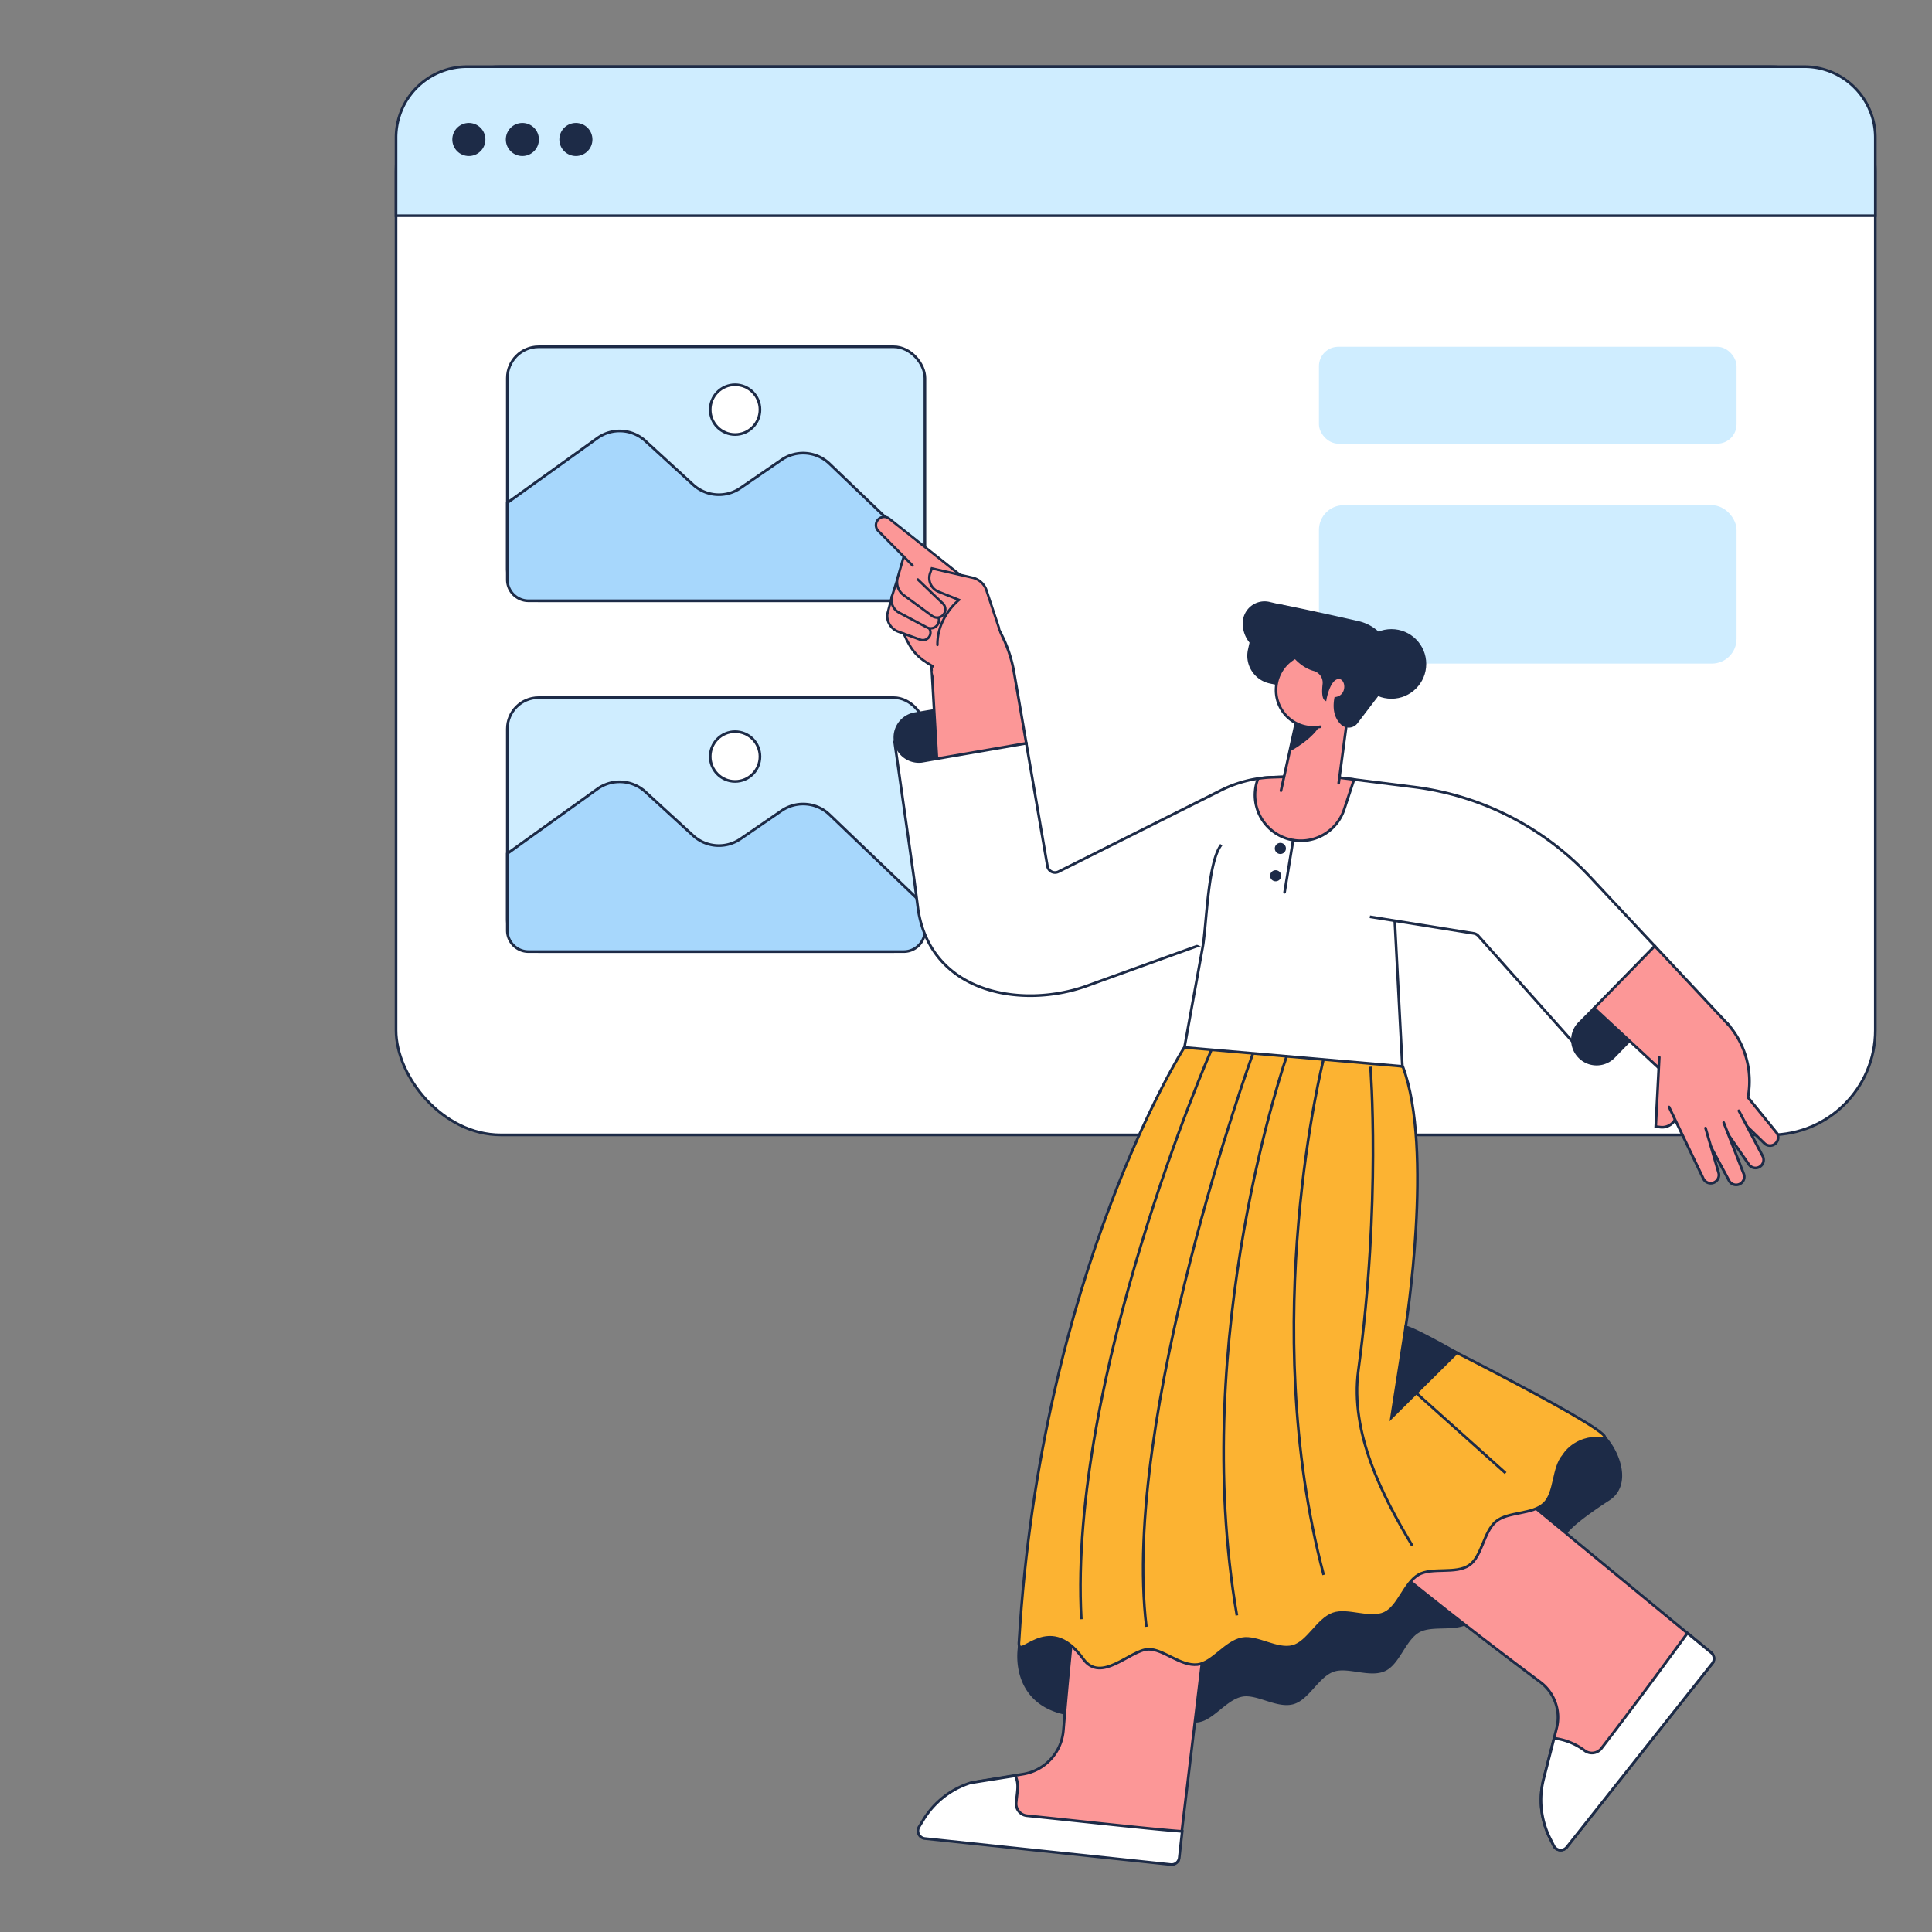<svg fill="none" height="130" width="130" xmlns="http://www.w3.org/2000/svg"><rect width="100%" height="100%" fill="#808080" stroke="none"/><rect fill="#fff" height="71.878" rx="7.042" stroke="#1d2b47" stroke-width=".179" width="99.538" x="26.648" y="4.485"/><path d="m26.648 14.513v-5.257a4.773 4.773 0 0 1 4.778-4.77h89.989a4.771 4.771 0 0 1 4.771 4.77v5.257z" fill="#cfedff" stroke="#1d2b47" stroke-width=".179"/><rect fill="#cfedff" height="6.518" rx="1.3" width="28.099" x="88.75" y="23.335"/><rect fill="#cfedff" height="10.658" rx="1.661" width="28.099" x="88.75" y="33.993"/><g stroke="#1d2b47"><circle cx="31.548" cy="9.385" fill="#1d2b47" r="1.024" stroke-width=".179"/><circle cx="35.149" cy="9.385" fill="#1d2b47" r="1.024" stroke-width=".179"/><circle cx="38.751" cy="9.385" fill="#1d2b47" r="1.024" stroke-width=".179"/><rect fill="#cfedff" height="17.088" rx="2.105" stroke-width=".179" width="28.099" x="34.137" y="23.335"/><rect fill="#cfedff" height="17.088" rx="2.105" stroke-width=".179" width="28.099" x="34.137" y="46.942"/><path d="m62.237 62.605v-1.64l-6.42-6.149a2.567 2.567 0 0 0 -3.229-.263l-2.763 1.895a2.568 2.568 0 0 1 -3.185-.224l-3.213-2.944a2.567 2.567 0 0 0 -3.231-.193l-6.06 4.35v5.168c.001.788.64 1.426 1.428 1.426h25.246c.788 0 1.427-.638 1.427-1.426zm-.001-23.607v-1.644l-6.42-6.15a2.567 2.567 0 0 0 -3.23-.262l-2.762 1.895a2.57 2.57 0 0 1 -3.185-.223l-3.212-2.942a2.567 2.567 0 0 0 -3.231-.192l-6.06 4.35v5.168c0 .788.64 1.427 1.428 1.427h25.245c.788 0 1.427-.64 1.427-1.427z" fill="#a7d7fc" stroke-width=".179"/><circle cx="49.463" cy="27.564" fill="#fff" r="1.674" stroke-width=".179"/><circle cx="49.463" cy="50.906" fill="#fff" r="1.674" stroke-width=".179"/><path d="m71.224 58.654a.52.52 0 0 1 -.745-.377l-1.423-8.263-8.86-.088 1.32 9.268.265 2.026c.892 5.646 6.97 6.66 11.295 5.138l13.006-4.695 3.553-9.492-4.016.127a8.35 8.35 0 0 0 -3.451.874z" fill="#fff" stroke-width=".179"/><path d="m61.5 48.034a1.62 1.62 0 0 0 .515 3.195l1.03-.178-.19-3.25z" fill="#1d2b47" stroke-width=".179"/><path d="m68.507 46.825-.28-1.609a8.975 8.975 0 0 0 -.814-2.468l-.3-.601-4.468 1.962.211 3.692.189 3.25 6.012-1.037-.55-3.19z" fill="#fc9797" stroke-width=".179"/><path d="m68.569 110.922c-.183 1.603.382 4.378 4.315 4.505 2.073.066 3.16-.601 4.38-.644.99-.036 2.166 1.155 3.312 1.026 1.02-.113 1.892-1.528 3-1.732 1.02-.193 2.351.805 3.428.509 1.005-.274 1.656-1.802 2.693-2.178.984-.357 2.462.413 3.464-.047.954-.439 1.336-2.055 2.293-2.598.915-.519 2.5-.013 3.407-.637.865-.595.962-2.254 1.811-2.953.811-.668 2.458-.441 3.246-1.21.751-.734.944-1.215 1.579-1.975.634-.761 2.729-2.095 2.729-2.095 1.488-.949.727-3.126-.255-4.187l-.302-.255a2.467 2.467 0 0 0 -1.274-.733l-11.81-2.624s-2.794-11.167-4.887-16.756c-5.837-1.903-10.025-2.03-10.025-2.03s-9.628 11.86-11.104 36.614z" fill="#1d2b47" stroke-width=".179"/><path d="m90.6 65.572-7.847 30.692-3.466 28.911-16.998-1.874 1.098-1.775a3.623 3.623 0 0 1 2.5-1.669l2.947-.478a3.251 3.251 0 0 0 2.72-2.943c.67-8.126 3.126-33.742 8.28-46.282 7.117-4.42 10.766-4.582 10.766-4.582z" fill="#fc9797" stroke-width=".179"/><path d="m86.658 99.542a300.62 300.62 0 0 0 16.973 13.632 2.971 2.971 0 0 1 1.107 3.125l-.87 3.395a5.756 5.756 0 0 0 .426 4.002l.254.507a.52.52 0 0 0 .873.09l9.792-12.365a.52.52 0 0 0 -.077-.725l-22.627-18.63 1.928-13.652a23.595 23.595 0 0 0 0-6.55l-.304-2.18-8.408-4.94s-8.064 26.494.933 34.29z" fill="#fc9797" stroke-width=".179"/><path d="m68.57 110.414c-.182 1.603 1.903-2.157 4.315 1.207 1.207 1.685 3.16-.602 4.38-.645.99-.036 2.165 1.155 3.312 1.027 1.02-.114 1.892-1.529 3-1.733 1.02-.192 2.35.805 3.427.51 1.006-.274 1.657-1.803 2.694-2.18.985-.356 2.462.414 3.464-.046.954-.438 1.336-2.055 2.293-2.598.915-.518 2.5-.012 3.407-.637.865-.595.962-2.253 1.811-2.953.81-.667 2.458-.441 3.246-1.21.751-.734.567-2.385 1.291-3.217 0 0 .732-1.296 2.572-1.17 2.142.148-13.196-7.486-13.196-7.486s1.903-11.928-.191-17.51c-5.837-1.904-14.72-1.275-14.72-1.275s-9.629 15.162-11.105 39.916z" fill="#fcb332" stroke-width=".179"/></g><path d="m78.843 60.66a2.92 2.92 0 0 1 3.125-2.658l.21-1.16a5.772 5.772 0 0 1 11.443.735l.742 14.175-14.664-1.274 1.23-6.765a2.92 2.92 0 0 1 -2.086-3.053z" fill="#fff"/><path d="m88.359 52.125a5.773 5.773 0 0 1 5.263 5.449l.741 14.178-14.664-1.274 1.23-6.765c.267-1.468.325-5.668 1.248-6.87" stroke="#1d2b47" stroke-width=".179"/><path d="m92.175 61.688 6.988 1.117a.52.52 0 0 1 .306.167l6.664 7.476 5.212-6.79-4.356-4.656a19.568 19.568 0 0 0 -11.873-6.05l-6.561-.82" fill="#fff"/><path d="m92.175 61.688 6.988 1.117a.52.52 0 0 1 .306.167l6.664 7.476 5.212-6.79-4.356-4.656a19.568 19.568 0 0 0 -11.873-6.05l-6.561-.82" stroke="#1d2b47" stroke-width=".179"/><path d="m86.56 56.418a3.076 3.076 0 0 0 3.887-1.956l.664-2.012-1.51-.19.034-.09-.604.02-.479-.06v.017a5.799 5.799 0 0 0 -2.094.126l-.84.028c-.326.01-.65.04-.972.089l-.046.14a3.078 3.078 0 0 0 1.96 3.888z" fill="#fc9797" stroke="#1d2b47" stroke-width=".179"/><path d="m94.586 89.287-.953 6.091 4.393-4.352s-2.806-1.612-3.44-1.739zm11.7-20.457a1.614 1.614 0 0 0 0 2.293 1.616 1.616 0 0 0 2.293 0l1.062-1.087-2.373-2.2z" fill="#1d2b47" stroke="#1d2b47" stroke-width=".179"/><path d="m113.558 66.018-2.213-2.364-4.079 4.176 2.373 2.2 3.191 2.958 3.514-3.993z" fill="#fc9797" stroke="#1d2b47" stroke-width=".179"/><path d="m113.544 109.887c-1.249 1.713-3.783 5.165-5.787 7.755a.81.81 0 0 1 -1.135.146 4.294 4.294 0 0 0 -2.051-.825l-.699 2.728a5.756 5.756 0 0 0 .426 4.002l.254.507a.52.52 0 0 0 .873.091l9.792-12.366a.52.52 0 0 0 -.077-.724zm-33.996 13.344c-2.116-.153-7.19-.725-10.447-1.055a.81.81 0 0 1 -.725-.886c.085-.856.198-1.238-.056-1.802l-3.014.476a5.749 5.749 0 0 0 -3.17 2.481l-.293.479a.52.52 0 0 0 .39.788l16.546 1.749a.52.52 0 0 0 .572-.46z" fill="#fff" stroke="#1d2b47" stroke-width=".179"/><path d="m81.517 70.634s-9.644 22.012-8.756 38.319m11.546-38.066s-8.882 24.491-7.17 38.575m9.461-38.447s-6.606 18.844-3.37 37.684m5.83-37.426s-4.496 17.697.009 34.7m3.148-34.196s.723 9.135-.814 20.426c-.572 4.204 1.608 8.434 3.63 11.803" stroke="#1d2b47" stroke-width=".179"/><path d="m113.577 69.902-.753 5.096a.994.994 0 0 1 -1.097.841l-.317-.037.312-6.121z" fill="#fc9797"/><path d="m111.65 71.142-.24 4.664.317.037a.994.994 0 0 0 1.097-.84l.216-1.467s1.669.452 3.155-1.167" stroke="#1d2b47" stroke-linecap="round" stroke-width=".179"/><path d="m116.304 72.222 3.214 3.964a.545.545 0 0 1 -.802.737l-3.568-3.457z" fill="#fc9797" stroke="#1d2b47" stroke-linecap="round" stroke-width=".179"/><path d="m116.233 73.281.672 1.274.323.614 1.379 2.625a.54.54 0 0 1 -.221.73.543.543 0 0 1 -.709-.167l-2.822-4.09z" fill="#fc9797"/><path d="m117.005 74.742.223.425 1.379 2.624c.14.263.041.59-.221.731a.543.543 0 0 1 -.709-.168l-2.822-4.09 1.378-.983" stroke="#1d2b47" stroke-linecap="round" stroke-width=".179"/><path d="m115.479 74.247 1.859 4.752a.546.546 0 0 1 -.987.456l-2.351-4.378z" fill="#fc9797"/><path d="m115.984 75.537 1.354 3.463a.546.546 0 0 1 -.987.456l-2.351-4.379 1.479-.83" stroke="#1d2b47" stroke-linecap="round" stroke-width=".179"/><path d="m114.433 74.853 1.212 4.051a.551.551 0 0 1 -1.029.391l-1.647-3.529z" fill="#fc9797"/><path d="m116.535 69.301c.952 1.02 1.305 3.355 1.106 4.394l-.028.146-4.47 2.279-1.221-2.445-.223-4.364 4.644-.327" fill="#fc9797"/><path d="m116.219 68.858a5.845 5.845 0 0 1 1.423 4.841l-.028.145m-2.852 2.062.877 2.999a.552.552 0 0 1 -1.03.39l-2.304-4.809" stroke="#1d2b47" stroke-linecap="round" stroke-width=".179"/><path d="m94.063 92.627 7.246 6.494z" fill="#f76d6d"/><path d="m94.063 92.627 7.246 6.494" stroke="#1d2b47" stroke-width=".179"/><path d="m87.564 41.096-2.173-.51a1.38 1.38 0 0 0 -1.68 1.355c-.005.466.16.92.464 1.274l-.115.517c-.216.98.404 1.95 1.384 2.166l1.819.401.3-5.203z" fill="#1d2b47" stroke="#1d2b47" stroke-width=".179"/><circle cx="93.627" cy="44.674" fill="#1d2b47" r="2.252" stroke="#1d2b47" stroke-width=".179"/><path d="m90.823 46.946-.747 5.749-3.88.51 1.514-6.88" fill="#fc9797"/><path d="m86.195 53.204 1.515-6.878" stroke="#1d2b47" stroke-linecap="round" stroke-width=".179"/><path d="m87.196 48.654s.91.294 1.687.01c-.418 1.019-2.11 1.91-2.11 1.91z" fill="#1d2b47"/><circle cx="88.365" cy="46.438" fill="#fc9797" r="2.506"/><path d="m88.834 48.902a2.507 2.507 0 1 1 .075-4.912" stroke="#1d2b47" stroke-linecap="round" stroke-width=".179"/><path d="m92.656 46.798-1.384 1.816a.654.654 0 0 1 -.965.084c-.314-.293-.595-.812-.432-1.71.926-.134.801-1.449.167-1.385-.635.064-.87 1.433-.87 1.433s-.19-.127-.087-1.001a.91.91 0 0 0 -.682-.978c-.88-.246-1.746-1.155-2.108-2.322a3.834 3.834 0 0 1 -.09-1.973c1.746.349 3.715.785 5.158 1.113 2.007.443 2.903 2.763 1.694 4.384l-.401.54z" fill="#1d2b47" stroke="#1d2b47" stroke-width=".179"/><path d="m90.574 48.97-.496 3.725" stroke="#1d2b47" stroke-linecap="round" stroke-width=".179"/><path d="m87.01 56.549-.573 3.49z" fill="#fcb332"/><path d="m87.01 56.549-.573 3.49" stroke="#1d2b47" stroke-linecap="round" stroke-width=".179"/><circle cx="86.153" cy="57.089" fill="#1d2b47" r=".285" stroke="#1d2b47" stroke-linecap="round" stroke-width=".179"/><circle cx="85.836" cy="58.928" fill="#1d2b47" r=".285" stroke="#1d2b47" stroke-linecap="round" stroke-width=".179"/><path d="m67.082 42.12-4.42 1.755.13 1.43 4.745-1.885z" fill="#fc9797"/><path d="m67.615 43.404-4.88 1.772.57 2.244 4.555-1.66zm-7.027-1.433 2.96-4.064 2.787 1.948.767 3.13-4.325 1.855a4.587 4.587 0 0 1 -2.15-2.725z" fill="#fc9797"/><path d="m59.703 41.337c-.046.51.256.988.738 1.164l1.484.542a.51.51 0 0 0 .44-.915l-2.372-1.894z" fill="#fc9797" stroke="#1d2b47" stroke-linecap="round" stroke-width=".163"/><path d="m60.012 40.135a.968.968 0 0 0 .486 1.086l1.86.988a.554.554 0 0 0 .622-.911l-2.557-2.447-.41 1.284z" fill="#fc9797" stroke="#1d2b47" stroke-linecap="round" stroke-width=".163"/><path d="m62.778 44.839c-1.046-.593-1.436-1.01-1.962-2.195" stroke="#1d2b47" stroke-linecap="round" stroke-width=".163"/><path d="m60.408 38.85c-.134.442.026.922.4 1.196l1.914 1.4c.237.18.574.14.762-.09.178-.219.142-.905-.055-1.106l-2.509-3.1z" fill="#fc9797"/><path d="m62.812 39.616-3.73-3.906a.552.552 0 0 1 .741-.816l3.903 3.128z" fill="#fc9797"/><path d="m65.145 39.113-5.318-4.22a.554.554 0 0 0 -.741.818l2.318 2.337" stroke="#1d2b47" stroke-linecap="round" stroke-width=".163"/><path d="m60.812 37.443-.404 1.406c-.134.443.026.923.4 1.197l1.914 1.4a.554.554 0 0 0 .73-.829l-1.696-1.628" stroke="#1d2b47" stroke-linecap="round" stroke-width=".163"/><path d="m63.078 43.395c-.028-1.871 1.449-3.028 1.449-3.028l-1.376-.553a.994.994 0 0 1 -.56-1.266l.11-.303 2.733.625c.415.094.758.385.918.779l.873 2.624" fill="#fc9797"/><path d="m63.078 43.395c-.028-1.871 1.449-3.028 1.449-3.028l-1.376-.553a.994.994 0 0 1 -.56-1.266l.11-.303 2.733.625c.415.094.758.385.918.779l.873 2.624" stroke="#1d2b47" stroke-linecap="round" stroke-width=".163"/></svg>